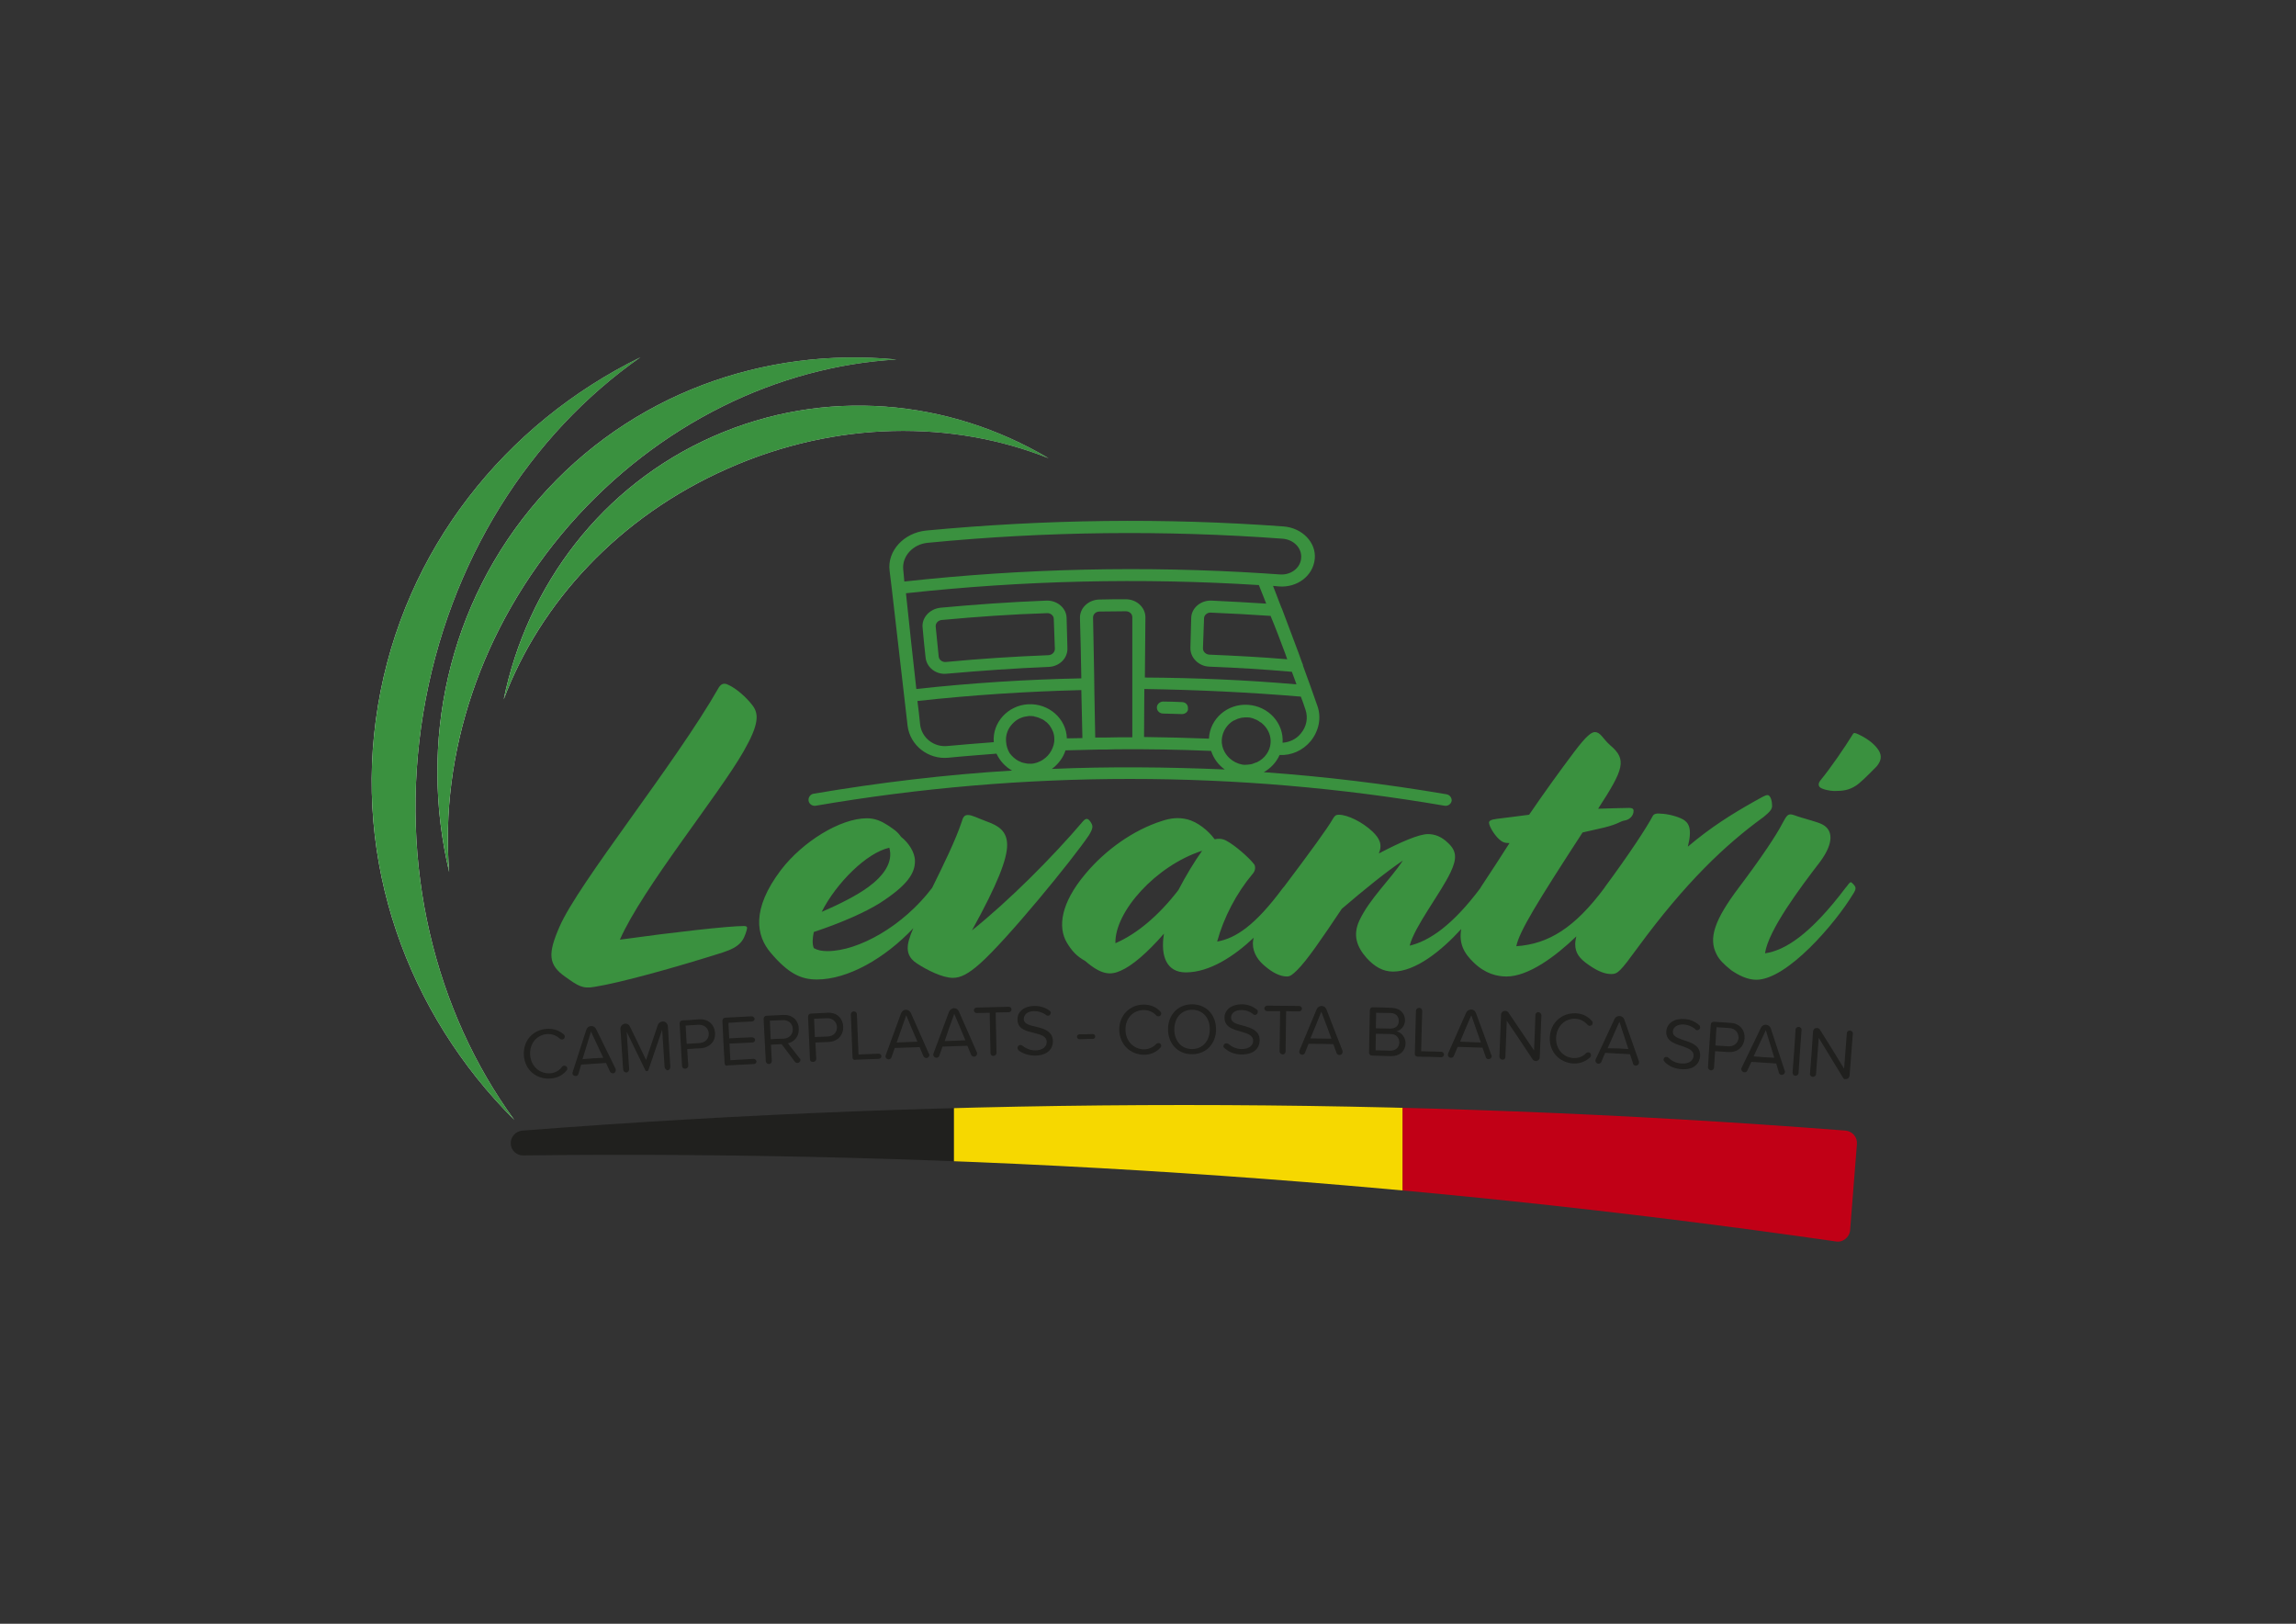 <?xml version="1.0" encoding="utf-8"?>
<!-- Generator: Adobe Illustrator 22.1.0, SVG Export Plug-In . SVG Version: 6.00 Build 0)  -->
<svg version="1.1" id="Laag_1" xmlns="http://www.w3.org/2000/svg" xmlns:xlink="http://www.w3.org/1999/xlink" x="0px" y="0px"
	 viewBox="0 0 841.9 595.3" style="enable-background:new 0 0 841.9 595.3;" xml:space="preserve">
<rect x="0" y="0" width="841.9" height="595.3" fill="#333333" stroke="none"/>
<style type="text/css">
	.st0{fill:#3A913F;}
	.st1{fill:url(#SVGID_1_);}
	.st2{fill:url(#SVGID_2_);}
	.st3{fill:url(#SVGID_3_);}
	.st4{clip-path:url(#SVGID_5_);}
	.st5{fill:#20201E;}
	.st6{fill:#F6D800;}
	.st7{fill:#C10016;}
</style>
<path class="st0" d="M433.4,261.8c-2.3-0.1-4.6-0.1-6.9-0.2c-1.3,0-2.3-1-2.3-2.2c0-1.2,1.1-2.2,2.3-2.2c2.3,0,4.6,0.1,6.9,0.2
	c1.3,0,2.3,1,2.2,2.3C435.8,260.8,434.7,261.8,433.4,261.8z"/>
<g>
	<path class="st0" d="M384.6,244.5c-12.5,0.5-25,1.4-37.5,2.5c-3.9,0.4-7.3-2.3-7.7-5.9c-0.4-3.7-0.8-7.3-1.1-11
		c-0.4-3.6,2.6-6.9,6.6-7.3c12.9-1.2,25.8-2.1,38.7-2.6c4-0.2,7.4,2.7,7.5,6.3c0.1,3.7,0.2,7.3,0.3,11
		C391.6,241.3,388.5,244.3,384.6,244.5z M345.3,227.3c-1.3,0.1-2.3,1.2-2.2,2.4c0.4,3.7,0.7,7.3,1.1,11c0.1,1.2,1.3,2.1,2.6,2
		c12.5-1.2,25.1-2,37.7-2.5c1.3-0.1,2.3-1.1,2.3-2.3c-0.1-3.7-0.3-7.3-0.4-11c0-1.2-1.2-2.2-2.5-2.1
		C371,225.2,358.2,226.1,345.3,227.3z"/>
</g>
<g>
	<path class="st0" d="M276,258.7c-2.4-3.2-6.2-6.4-8.9-7.6c-1.7-0.9-2.7-0.3-3.5,0.9c-16,28.1-51.6,71.8-58.5,87.9
		c-4.2,9.7-4.2,13.8,2.3,18.3c4.5,3.2,6.2,4.4,10.6,3.6c9.5-1.5,29.3-7,47-12.6c6.5-2.1,7.7-4.4,8.8-8.2c0.3-1.1,0.2-1.5-1.1-1.5
		c-5.6,0-26,2.3-45.4,5c8.3-18.9,36.3-53.1,45.4-69.1C278.3,265.6,278.3,261.8,276,258.7z"/>
	<path class="st0" d="M399.8,301.2c-0.8-1.1-1.5-1.4-2.6-0.2c-11.3,13.3-27.2,29.2-40.8,40.1c9.5-17.2,12.9-26.2,12.9-31.3
		c0-5.1-3.2-7.1-7.4-8.6c-3.8-1.4-5.4-2.4-7-2.4c-1.4,0-1.8,0.9-2.3,2.6c-2.2,6.6-6.6,15.6-10.8,24.1c-10.6,14-27,23.2-38.4,23.2
		c-2,0-3.6-0.3-5-1.1c-0.6-1.5-0.5-3.5,0-5.9c10.7-3.6,18.9-7.3,24.2-10.6c10.1-6.5,12.9-10.9,12.9-15.4c0-3.2-2.3-6.7-5.1-8.9
		c-1.4-2-2.6-2.7-4.8-4.2c-2.3-1.5-4.7-2.6-7.7-2.6c-9.8,0-23.6,8.6-31.5,18.9c-11,14.5-9.1,24.2-3.8,30.4
		c6.5,7.7,11.2,9.8,16.9,9.8c11.4,0,24.9-7.7,35.4-18.8c-0.5,1.2-1,2.3-1.3,3.4c-1.8,5-0.2,7.7,2.6,9.5c3.6,2.4,9.4,5.3,13.2,5.3
		c2.9,0,5.7-1.5,9.8-5.1c9.8-8.6,34.2-38.4,40.1-47.2C401,303.4,400.8,302.7,399.8,301.2z M326.1,310.8c1.5,5.3-2.1,10.3-7.7,14.4
		c-4.1,3-10.3,6.2-17.1,9.1C306.6,323.8,317.8,312.6,326.1,310.8z"/>
	<path class="st0" d="M649.8,295.4c0-1.5-0.5-3.9-1.7-3.9c-0.8,0-2.1,0.8-4.8,2.3c-8.5,4.8-16,9.5-24.4,16.6c1.7-6.7,0.3-8.8-1.8-10
		c-2-1.1-5.4-2-8.2-2.1c-1.8-0.2-2.6,0.2-3,1.1c-2,3.8-8.3,13.5-17.4,25.8l-0.1,0.2c-11,14.8-20.6,20.7-32.4,21.5
		c1.1-5.4,7.6-16,24.3-41.7l7.9-1.8c5.6-1.4,5.7-2.3,7.6-2.6c1.8-0.3,3.2-1.8,3.2-3.5c0-0.6-0.2-1.1-1.7-1.1c-3,0-7,0.2-11.3,0.3
		c9.4-14.5,10.7-18,4.4-23.3c-2.7-2.4-3.5-4.8-5.6-4.8c-1.2,0-3,1.2-7.6,7.3c-5.7,7.6-10.9,14.8-16.5,23c-4.1,0.5-8.2,1.1-11.8,1.5
		c-2.4,0.3-2.9,0.8-2.9,1.4c0,1.2,1.7,4.2,3.6,6c1.2,1.1,2,1.5,3.9,1.5c-3.2,5-6.6,10.3-10.6,16.3l0,0.1
		c-10.4,13.9-18.9,19.5-26,21.2c1.8-7.1,11.3-19.1,15-26.9c2.4-5.1,2.3-7.9-1.2-11c-2.1-2-4.5-3-7.1-3c-3.3,0-10,2.9-18,7.1
		c1.4-3.3,0.2-5.6-2.3-8c-3.8-3.6-9.2-6.2-12.4-6.2c-0.9,0-1.5,0.3-2.1,1.4c-1.9,3.4-8.7,12.7-17.9,24.9c0,0,0,0.1-0.1,0.1l-0.5,0.6
		c-10.1,13.6-17.2,18.3-24,19.5c2.4-8.8,7.1-17.8,13-24.8c1.1-1.2,1.1-2.7,0.6-3.5c-2-2.6-7.1-7-10.1-8.6c-1.5-0.9-3.2-0.9-4.4-0.6
		c-2.4-3.3-6.4-6.4-10-7.3c-3.3-0.8-6.1-0.5-9.4,0.6c-10.4,3.3-20.7,10.6-28.1,19.5c-8.9,10.6-10.1,19.4-6.7,25.1
		c1.8,3,3.6,5,6.7,6.7c5.9,5.1,9.2,5.3,13,3.6c4.2-1.8,9.7-6.5,15.9-13.6c-1.4,8.6,1.2,14.2,8,14.2c8.7,0,17.7-5.9,24.9-12.7
		c-0.2,0.7-0.3,1.5-0.3,2.1c0,3.6,2.1,6.5,4.8,8.6c2.4,2,5.1,3.5,7.7,3.5c1.1,0,2-0.6,3.8-2.4c3.6-3.6,8.6-10.9,16.3-22.4
		c7.9-6.8,16.2-13.5,22.4-17.7c-4.7,7.1-12.3,14.1-16,22.1c-2.4,5.3-0.9,9.5,2.7,13.6c2.9,3.2,6,5,9.7,5c8.3,0,17.8-7.7,25-15.6
		c-0.9,5.2,0.9,8.8,4.6,12.3c4.2,4.1,8.6,5.1,12,5.1c7.9,0,17.7-7.1,25.6-14.7c-0.2,1-0.4,1.9-0.4,2.8c0,3.3,1.5,5.3,5,7.7
		c3.3,2.3,5.9,3.3,8.2,3.3c2.4,0,3.3-0.9,9.8-9.8c17.4-23.7,31.9-37.5,46.1-47.8C648.7,297.8,649.8,296.9,649.8,295.4z M432.1,326.3
		c-7.3,9.5-15.4,16.2-23.1,19.5c-0.3-11.5,14.8-28.4,31.8-33.9C438,315.8,434.8,321.1,432.1,326.3z"/>
	<path class="st0" d="M679.1,323.7c-0.5-0.5-0.8-0.3-1.8,1.1l-0.5,0.6c-13.2,17.5-22.5,23.1-29.6,24.1c1.2-8.5,13-24.2,20.3-33.7
		c5.1-7,4.5-11.5,0.8-13.5c-2-1.1-6.5-2-10.6-3.5c-2-0.6-2.4-0.2-4.2,3.2c-2.1,4.1-7.6,12.4-15.9,23.4c-8.9,11.8-11.2,18.6-8.2,24.4
		c0.9,2,2.9,3.9,5.4,5.9c2.6,1.8,5.9,3.5,9.2,3.5c11.3,0,29-20.7,35.4-31.3l0.5-0.8c0.6-1.1,0.8-1.8-0.3-2.9L679.1,323.7z"/>
	<path class="st0" d="M689,275.3c-1.4-2.4-4.5-4.8-8.3-6.4c-0.8-0.3-1.1-0.2-1.5,0.6c-2.7,4.4-7.9,12-11.6,16.5
		c-0.9,1.1-0.9,2-0.3,2.6c0.8,0.8,3.8,1.4,5.3,1.4c3.2,0,5.4-0.3,8-2c1.4-0.9,4.1-3.5,7.6-7.1C689.9,278.8,690,277.1,689,275.3z"/>
</g>
<linearGradient id="SVGID_1_" gradientUnits="userSpaceOnUse" x1="184.806" y1="202.462" x2="384.573" y2="202.462">
	<stop  offset="0" style="stop-color:#F6F6F6"/>
	<stop  offset="0.491" style="stop-color:#D2D2D3"/>
	<stop  offset="1" style="stop-color:#ADAEAE"/>
</linearGradient>
<path class="st1" d="M266.8,171.8c39.9-17.7,82.6-17.8,117.7-3.8c-36.6-21.7-82-26.1-123-8c-41,18.1-68.2,54.7-76.8,96.4
	C198.1,220.9,226.9,189.4,266.8,171.8z"/>
<linearGradient id="SVGID_2_" gradientUnits="userSpaceOnUse" x1="160.35" y1="225.375" x2="328.703" y2="225.375">
	<stop  offset="0" style="stop-color:#F6F6F6"/>
	<stop  offset="0.491" style="stop-color:#D2D2D3"/>
	<stop  offset="1" style="stop-color:#ADAEAE"/>
</linearGradient>
<path class="st2" d="M208.7,192.6c32.8-37.5,76.8-58.3,120-60.8c-48.4-4.7-97.5,12.6-131.1,51.1c-33.6,38.5-44.1,89.6-32.9,136.8
	C161.3,276.6,176,230.2,208.7,192.6z"/>
<linearGradient id="SVGID_3_" gradientUnits="userSpaceOnUse" x1="136.333" y1="270.737" x2="234.803" y2="270.737">
	<stop  offset="0" style="stop-color:#F6F6F6"/>
	<stop  offset="0.491" style="stop-color:#D2D2D3"/>
	<stop  offset="1" style="stop-color:#ADAEAE"/>
</linearGradient>
<path class="st3" d="M155.2,261.4c9.2-55.8,39.4-102.3,79.6-130.4c-49.5,24.3-86.7,70.4-96.2,127.7c-9.5,57.3,10.9,112.9,50,151.9
	C159.6,370.9,146,317.2,155.2,261.4z"/>
<path class="st0" d="M266.8,171.8c39.9-17.7,82.6-17.8,117.7-3.8c-36.6-21.7-82-26.1-123-8c-41,18.1-68.2,54.7-76.8,96.4
	C198.1,220.9,226.9,189.4,266.8,171.8z"/>
<path class="st0" d="M208.7,192.6c32.8-37.5,76.8-58.3,120-60.8c-48.4-4.7-97.5,12.6-131.1,51.1c-33.6,38.5-44.1,89.6-32.9,136.8
	C161.3,276.6,176,230.2,208.7,192.6z"/>
<path class="st0" d="M155.2,261.4c9.2-55.8,39.4-102.3,79.6-130.4c-49.5,24.3-86.7,70.4-96.2,127.7c-9.5,57.3,10.9,112.9,50,151.9
	C159.6,370.9,146,317.2,155.2,261.4z"/>
<path class="st0" d="M530.4,291.2c-22.2-3.8-44.6-6.5-67-8.1c2.5-1.4,4.6-3.6,5.8-6.3c4.3,0.2,8.5-1.6,11.4-5.1
	c3-3.7,4-8.5,2.5-12.8c-1.7-4.9-3.5-9.9-5.3-14.8c0-0.3-0.1-0.7-0.3-1c-0.4-1.2-0.9-2.4-1.3-3.6c-1-2.7-2-5.4-3-8
	c-1.1-2.8-2.1-5.7-3.2-8.5c-0.1-0.2-0.2-0.3-0.2-0.4c-1-2.6-2-5.2-3-7.8c0.7,0.1,1.5,0.1,2.2,0.2c6.7,0.5,12.5-3.9,13.1-10.1
	c0.6-6-4.6-11.4-11.5-11.9c-43.6-3.2-87.4-2.6-130.9,1.5c-8.3,0.8-14.4,7.5-13.5,14.7c0.3,2.2,0.5,4.4,0.8,6.6c0,0,0,0,0,0
	c1.9,16.8,3.9,33.5,5.8,50.3c0.9,7.2,7.6,12.4,14.9,11.7c5.9-0.6,11.8-1,17.7-1.5c1.2,2.6,3.2,4.8,5.7,6.2
	c-24.4,1.5-48.7,4.4-72.8,8.5c-1.2,0.2-2,1.4-1.8,2.6c0.2,1.2,1.4,2,2.6,1.8c76.3-13.1,154.3-13.1,230.6,0c1.2,0.2,2.4-0.6,2.6-1.8
	C532.4,292.5,531.6,291.4,530.4,291.2z M461,279.4c-0.1,0.1-0.2,0.1-0.3,0.1c-0.5,0.2-1.1,0.4-1.6,0.6c-0.2,0-0.3,0.1-0.5,0.1
	c-0.7,0.1-1.4,0.2-2.2,0.2c-0.7,0-1.4-0.2-2.1-0.4c-0.2-0.1-0.3-0.1-0.5-0.2c-0.6-0.2-1.1-0.5-1.6-0.8c-0.1-0.1-0.2-0.1-0.3-0.2
	c-1.2-0.8-2.2-1.9-2.9-3.2c0,0,0,0,0,0c0,0,0,0,0,0c-0.7-1.3-1.1-2.8-1-4.4c0,0,0,0,0,0c0,0,0,0,0,0c0.2-3,1.9-5.6,4.3-7
	c0.1,0,0.2-0.1,0.3-0.1c0.4-0.2,0.9-0.4,1.3-0.6c0.1,0,0.3-0.1,0.4-0.1c0.4-0.1,0.9-0.3,1.3-0.3c0.6-0.1,1.2-0.1,1.8-0.1
	c0.6,0,1.2,0.1,1.8,0.3c0.3,0.1,0.7,0.2,1,0.4c0.2,0.1,0.5,0.1,0.7,0.3c0.4,0.2,0.8,0.4,1.1,0.7c0.1,0.1,0.3,0.1,0.4,0.2
	c0.4,0.3,0.8,0.7,1.2,1.1c0,0,0.1,0,0.1,0.1c1.5,1.7,2.4,3.9,2.2,6.3c0,0,0,0,0,0c0,0,0,0,0,0C465.7,275.4,463.7,278.1,461,279.4z
	 M477,255.4c0.6,1.6,1.2,3.2,1.7,4.8c1,3,0.4,6.2-1.7,8.7c-1.7,2.1-4.1,3.2-6.7,3.4c0.5-7.1-5.1-13.4-12.7-13.9
	c-7.6-0.5-14,5.2-14.3,12.4c-7.9-0.3-15.9-0.5-23.8-0.6c0-5.9,0.1-11.7,0.1-17.6C438.9,252.9,458,253.8,477,255.4z M468.5,232.3
	c0.9,2.5,1.9,4.9,2.8,7.4c0.2,0.7,0.5,1.3,0.7,2c-9.5-0.8-19.1-1.3-28.6-1.7c-1.3-0.1-2.3-1.1-2.3-2.3c0.1-3.7,0.3-7.3,0.4-11
	c0-1.2,1.2-2.2,2.5-2.1c7.3,0.3,14.6,0.7,21.9,1.2C466.8,228,467.7,230.2,468.5,232.3z M331.2,208.8c-0.5-4.8,3.5-9.3,9-9.8
	c43.3-4.2,86.8-4.7,130.1-1.5c4.1,0.3,7.2,3.5,6.8,7.2c-0.3,3.6-3.8,6.2-7.8,5.9c-2-0.1-4-0.3-5.9-0.4c-43.9-2.8-88-1.8-131.8,3
	C331.5,211.7,331.3,210.2,331.2,208.8z M336,252.6c-1.3-11.7-2.6-23.4-3.8-35.1c43-4.7,86.3-5.7,129.4-3c0.9,2.3,1.8,4.5,2.7,6.8
	c-6.6-0.4-13.3-0.8-20-1.1c-4-0.2-7.4,2.7-7.5,6.3c-0.1,3.7-0.2,7.3-0.3,11c-0.1,3.6,3,6.7,6.8,6.9c10.2,0.4,20.3,1,30.4,1.9
	c0.6,1.5,1.1,3,1.7,4.6c-18.5-1.6-37-2.4-55.6-2.5c0.1-7.4,0.1-14.7,0.2-22.1c0-3.6-3.2-6.6-7.2-6.6c-3.2,0-6.5,0-9.7,0.1
	c-4,0.1-7.2,3.1-7.1,6.8c0.2,7.4,0.4,14.7,0.5,22.1C376.3,249.1,356.1,250.4,336,252.6z M415.2,226.3c0,7.4,0,14.7,0,22.1
	c0,0,0,0,0,0v6.1h0c0,5.3,0,10.5,0,15.8c-3.4,0-6.8,0-10.2,0.1c-0.2,0-0.5,0-0.7,0c-0.9,0-1.8,0-2.7,0c-0.1-5.3-0.2-10.5-0.3-15.8
	l0,0l-0.1-7.6c-0.1-6.9-0.3-13.8-0.4-20.6c0-1.2,1-2.2,2.4-2.2c3.2,0,6.4-0.1,9.6-0.1C414.1,224.1,415.2,225,415.2,226.3z
	 M364.4,272.1c-5.7,0.4-11.3,0.9-17,1.4c-5,0.5-9.4-3-10-7.8c-0.3-2.9-0.6-5.8-1-8.7c20-2.2,40.1-3.5,60.1-4
	c0.1,5.9,0.3,11.7,0.4,17.6c-1.9,0-3.8,0.1-5.7,0.1c-0.2-7.2-6.6-12.9-14.2-12.5C369.6,258.6,363.8,264.9,364.4,272.1z M368.9,271.8
	C368.9,271.8,368.9,271.8,368.9,271.8C368.9,271.8,368.9,271.8,368.9,271.8c-0.2-2.4,0.7-4.7,2.3-6.4c0,0,0,0,0,0
	c0.4-0.4,0.8-0.8,1.2-1.1c0,0,0,0,0,0c0.9-0.7,2-1.2,3.1-1.5c0.6-0.1,1.2-0.2,1.8-0.3c0.6,0,1.2,0,1.8,0.1c0.1,0,0.2,0,0.2,0.1
	c0.5,0.1,1,0.2,1.5,0.4c0.2,0.1,0.4,0.2,0.7,0.3c0.3,0.1,0.6,0.3,0.9,0.4c0.4,0.2,0.7,0.5,1.1,0.8c0.1,0.1,0.2,0.1,0.3,0.2
	c0.4,0.4,0.8,0.8,1.1,1.2c0,0,0,0,0,0c1,1.4,1.7,3,1.7,4.8c0.1,1.6-0.4,3.1-1.1,4.4c0,0,0,0,0,0c0,0,0,0,0,0
	c-0.7,1.3-1.7,2.4-2.9,3.2c-0.1,0.1-0.2,0.1-0.3,0.2c-0.5,0.3-1,0.6-1.6,0.8c-0.2,0.1-0.3,0.1-0.5,0.2c-0.7,0.2-1.4,0.4-2.1,0.4
	c-0.7,0-1.5,0-2.2-0.2c-0.2,0-0.3-0.1-0.5-0.1c-0.6-0.1-1.1-0.3-1.6-0.6c-0.1,0-0.2-0.1-0.3-0.1c-1.3-0.7-2.4-1.7-3.3-2.9v0
	C369.5,274.9,369,273.5,368.9,271.8z M385.7,281.9c2.3-1.7,4.1-4,5-6.8c4-0.1,8.1-0.2,12.1-0.3c2.1,0,4.3,0,6.4-0.1
	c11.6-0.1,23.2,0.1,34.9,0.6c0.9,2.8,2.7,5.2,5,6.8C427.9,281.2,406.8,281,385.7,281.9z"/>
<g>
	<defs>
		<path id="SVGID_4_" d="M191.6,414.5c161.5-12.5,323.7-12.5,485.1,0c2.5,0.2,4.4,2.4,4.2,4.9c-0.8,10.5-1.7,21.1-2.5,31.6
			c-0.2,2.7-2.8,4.7-5.5,4.1c-158.6-22.8-319.5-33.4-481.3-31.5c-2.3-0.1-4.2-1.9-4.3-4.2l0,0C187.1,416.9,189,414.7,191.6,414.5z"
			/>
	</defs>
	<clipPath id="SVGID_5_">
		<use xlink:href="#SVGID_4_"  style="overflow:visible;"/>
	</clipPath>
	<g class="st4">
		<rect x="146.7" y="370.7" class="st5" width="203.1" height="100.7"/>
		<rect x="349.8" y="370.7" class="st6" width="164.6" height="100.7"/>
		<rect x="514.3" y="370.7" class="st7" width="207.2" height="100.7"/>
	</g>
</g>
<g>
	<path class="st5" d="M192.1,387c-0.4-5.4,3.3-9.5,8.4-9.8c2.6-0.2,4.7,0.7,6.3,2.1c0.2,0.2,0.3,0.4,0.3,0.7c0,0.6-0.4,1.1-1,1.1
		c-0.3,0-0.6-0.1-0.8-0.3c-1.2-1.1-2.9-1.8-4.7-1.7c-3.8,0.3-6.5,3.5-6.2,7.7c0.3,4.2,3.5,6.9,7.3,6.7c1.8-0.1,3.4-1,4.4-2.4
		c0.2-0.2,0.4-0.4,0.8-0.4c0.6,0,1.1,0.4,1.1,1c0,0.3,0,0.5-0.2,0.7c-1.4,1.7-3.2,2.8-5.9,3C196.8,395.8,192.5,392.4,192.1,387z"/>
	<path class="st5" d="M225.8,392.3c0,0.6-0.4,1.2-1,1.2c-0.5,0-0.9-0.2-1.1-0.6c-0.5-1.1-1-2.1-1.5-3.2c-3,0.2-6.1,0.4-9.1,0.6
		c-0.3,1.1-0.7,2.3-1,3.4c-0.1,0.4-0.5,0.8-1,0.8c-0.6,0-1.2-0.4-1.2-1c0-0.1,0-0.3,0.1-0.5c1.7-5.2,3.3-10.4,5-15.5
		c0.2-0.7,0.9-1.3,1.7-1.3c0.8-0.1,1.6,0.4,1.9,1.1c2.4,4.9,4.8,9.8,7.2,14.7C225.7,392,225.8,392.2,225.8,392.3z M221.2,387.8
		c-1.5-3.2-3-6.4-4.5-9.6c-1,3.4-2.1,6.7-3.1,10.1C216.2,388.1,218.7,387.9,221.2,387.8z"/>
	<path class="st5" d="M243.7,391.2c-0.3-4.6-0.6-9.2-0.9-13.7c-1.7,4.9-3.3,9.8-5,14.7c-0.1,0.3-0.3,0.5-0.6,0.5
		c-0.3,0-0.5-0.1-0.6-0.4c-2.3-4.7-4.5-9.3-6.8-14c0.3,4.6,0.6,9.2,0.9,13.7c0,0.6-0.4,1.1-1,1.2c-0.6,0-1.1-0.4-1.2-1
		c-0.3-5-0.7-10-1-14.9c-0.1-1,0.7-1.9,1.7-2c0.8-0.1,1.5,0.4,1.8,1.1c2,4,3.9,8.1,5.9,12.2c1.4-4.3,2.9-8.5,4.3-12.8
		c0.2-0.7,0.9-1.2,1.7-1.3c1-0.1,1.9,0.7,2,1.7c0.3,5,0.6,10,0.9,15c0,0.6-0.4,1.1-1,1.2C244.3,392.3,243.8,391.8,243.7,391.2z"/>
	<path class="st5" d="M250.1,390.8c-0.3-5.2-0.6-10.4-0.9-15.5c0-0.7,0.4-1.2,1.1-1.2c2-0.1,4-0.2,6-0.4c3.6-0.2,5.7,2.1,5.9,5
		c0.2,2.9-1.8,5.4-5.3,5.6c-1.6,0.1-3.3,0.2-4.9,0.3c0.1,2,0.2,4,0.4,6c0,0.6-0.4,1.1-1,1.2C250.6,391.9,250.1,391.4,250.1,390.8z
		 M256.1,375.7c-1.6,0.1-3.1,0.2-4.7,0.3c0.1,2.2,0.3,4.5,0.4,6.7c1.6-0.1,3.1-0.2,4.7-0.3c2.1-0.1,3.5-1.6,3.4-3.6
		C259.7,376.9,258.2,375.6,256.1,375.7z"/>
	<path class="st5" d="M265.7,389.7c-0.3-5.1-0.6-10.2-0.8-15.4c0-0.7,0.4-1.2,1.1-1.2c3.2-0.2,6.4-0.3,9.6-0.5c0.5,0,1,0.4,1.1,0.9
		c0,0.5-0.4,1-1,1c-2.9,0.1-5.7,0.3-8.6,0.5c0.1,1.9,0.2,3.8,0.3,5.7c2.8-0.2,5.6-0.3,8.4-0.4c0.5,0,1,0.4,1.1,0.9c0,0.5-0.4,1-1,1
		c-2.8,0.1-5.6,0.3-8.4,0.4c0.1,2,0.2,4.1,0.3,6.1c2.8-0.2,5.7-0.3,8.5-0.5c0.5,0,1,0.4,1.1,0.9c0,0.5-0.4,1-1,1
		c-3.2,0.2-6.4,0.3-9.6,0.5C266.2,390.9,265.7,390.5,265.7,389.7z"/>
	<path class="st5" d="M293.5,388.6c0,0.5-0.4,1-1,1.1c-0.4,0-0.7-0.1-1-0.4c-1.6-2.2-3.3-4.3-4.9-6.5c-1.3,0.1-2.6,0.1-3.9,0.2
		c0.1,2,0.2,4,0.3,6c0,0.6-0.5,1.1-1,1.1c-0.6,0-1.1-0.4-1.2-1c-0.3-5.2-0.5-10.4-0.8-15.5c0-0.7,0.4-1.2,1.1-1.2c2-0.1,4-0.2,6-0.3
		c3.3-0.2,5.7,1.8,5.8,5.1c0.1,3-1.8,4.8-4,5.3c1.4,1.8,2.9,3.7,4.3,5.5C293.4,388.1,293.5,388.3,293.5,388.6z M282.6,381
		c1.6-0.1,3.1-0.2,4.7-0.2c2.1-0.1,3.5-1.6,3.4-3.6c-0.1-2-1.6-3.3-3.7-3.2c-1.6,0.1-3.1,0.1-4.7,0.2
		C282.4,376.5,282.5,378.8,282.6,381z"/>
	<path class="st5" d="M297,388.4c-0.2-5.2-0.5-10.4-0.7-15.6c0-0.7,0.4-1.2,1.1-1.2c2-0.1,4-0.2,6-0.3c3.6-0.2,5.7,2.2,5.8,5.1
		c0.1,2.9-1.8,5.4-5.3,5.6c-1.6,0.1-3.3,0.1-4.9,0.2c0.1,2,0.2,4,0.3,6c0,0.6-0.5,1.1-1,1.1C297.5,389.4,297,389,297,388.4z
		 M303.2,373.3c-1.6,0.1-3.1,0.1-4.7,0.2c0.1,2.2,0.2,4.5,0.3,6.7c1.6-0.1,3.1-0.1,4.7-0.2c2.1-0.1,3.5-1.5,3.4-3.5
		C306.8,374.6,305.3,373.2,303.2,373.3z"/>
	<path class="st5" d="M312.6,387.5c-0.2-5.2-0.4-10.4-0.6-15.6c0-0.6,0.4-1.1,1.1-1.1c0.6,0,1.1,0.5,1.1,1c0.2,4.9,0.4,9.8,0.6,14.8
		c2.5-0.1,4.9-0.2,7.4-0.3c0.5,0,1,0.4,1,0.9c0,0.5-0.4,1-1,1c-2.8,0.1-5.6,0.2-8.4,0.3C313,388.7,312.6,388.3,312.6,387.5z"/>
	<path class="st5" d="M340.8,386.7c0,0.6-0.5,1.2-1.1,1.2c-0.5,0-0.9-0.3-1.1-0.7c-0.5-1.1-0.9-2.2-1.4-3.3c-3,0.1-6.1,0.2-9.1,0.3
		c-0.4,1.1-0.8,2.2-1.2,3.4c-0.1,0.4-0.5,0.7-1,0.8c-0.6,0-1.2-0.5-1.2-1.1c0-0.1,0-0.3,0.1-0.5c1.9-5.1,3.7-10.2,5.6-15.3
		c0.3-0.7,0.9-1.3,1.8-1.3c0.8,0,1.5,0.5,1.8,1.2c2.2,5,4.4,10,6.6,14.9C340.7,386.4,340.8,386.5,340.8,386.7z M336.4,381.9
		c-1.4-3.2-2.8-6.5-4.1-9.7c-1.2,3.3-2.3,6.7-3.5,10C331.4,382.1,333.9,382,336.4,381.9z"/>
	<path class="st5" d="M358.3,386.2c0,0.6-0.5,1.2-1.1,1.2c-0.5,0-0.9-0.3-1.1-0.7c-0.5-1.1-0.9-2.2-1.4-3.3c-3,0.1-6.1,0.2-9.1,0.3
		c-0.4,1.1-0.8,2.2-1.2,3.4c-0.1,0.4-0.5,0.7-1,0.7c-0.6,0-1.2-0.5-1.2-1.1c0-0.1,0-0.3,0.1-0.5c1.9-5.1,3.8-10.2,5.7-15.3
		c0.3-0.7,1-1.2,1.8-1.3c0.8,0,1.5,0.5,1.8,1.2c2.2,5,4.4,10,6.6,15C358.2,385.9,358.3,386,358.3,386.2z M354,381.4
		c-1.4-3.3-2.7-6.5-4.1-9.7c-1.2,3.3-2.4,6.6-3.5,10C348.9,381.6,351.4,381.5,354,381.4z"/>
	<path class="st5" d="M363.2,386.1c-0.1-4.9-0.2-9.8-0.3-14.8c-1.6,0-3.2,0.1-4.8,0.1c-0.5,0-1-0.4-1-1c0-0.5,0.4-1,1-1
		c3.9-0.1,7.8-0.2,11.8-0.3c0.5,0,1,0.4,1,1c0,0.5-0.4,1-1,1c-1.6,0-3.2,0.1-4.8,0.1c0.1,4.9,0.2,9.8,0.3,14.8
		c0,0.6-0.5,1.1-1.1,1.1C363.7,387.2,363.2,386.7,363.2,386.1z"/>
	<path class="st5" d="M373.1,384.2c0-0.6,0.5-1.1,1-1.1c0.2,0,0.5,0.1,0.7,0.2c1.2,1,2.9,1.8,4.9,1.8c3.2-0.1,4.1-1.8,4.1-3.1
		c0-2.1-2.2-2.7-4.6-3.3c-2.9-0.7-6.1-1.4-6.1-4.9c-0.1-2.9,2.5-5,6.2-5c2.2,0,4,0.6,5.5,1.7c0.3,0.2,0.5,0.5,0.5,0.8
		c0,0.6-0.5,1.1-1,1.1c-0.3,0-0.5-0.1-0.6-0.2c-1.3-1-2.9-1.5-4.5-1.5c-2.3,0-3.8,1.2-3.8,2.9c0,1.8,2.1,2.3,4.4,2.8
		c2.9,0.7,6.2,1.6,6.3,5.3c0,2.6-1.7,5.2-6.5,5.3c-2.6,0-4.7-0.8-6.2-2C373.3,384.8,373.1,384.5,373.1,384.2z"/>
	<path class="st5" d="M394.9,380.1c0-0.5,0.4-0.9,0.9-0.9c1.6,0,3.2,0,4.9-0.1c0.5,0,0.9,0.4,0.9,0.9c0,0.5-0.4,0.9-0.9,0.9
		c-1.6,0-3.2,0-4.8,0.1C395.3,381,394.9,380.6,394.9,380.1z"/>
	<path class="st5" d="M410.4,377.5c0-5.4,4-9.2,9-9.2c2.6,0,4.7,1,6.1,2.6c0.2,0.2,0.3,0.5,0.3,0.7c0,0.6-0.5,1-1,1
		c-0.3,0-0.6-0.1-0.8-0.3c-1.1-1.2-2.7-2-4.6-2c-3.8,0-6.8,3-6.7,7.2c0,4.2,3,7.2,6.8,7.2c1.8,0,3.4-0.8,4.5-2
		c0.2-0.2,0.5-0.3,0.8-0.3c0.6,0,1,0.4,1,1c0,0.3-0.1,0.5-0.3,0.7c-1.5,1.6-3.4,2.6-6.1,2.6C414.5,386.6,410.5,383,410.4,377.5z"/>
	<path class="st5" d="M437.1,368.2c5.3,0,8.8,3.9,8.8,9.2c0,5.2-3.6,9.1-8.8,9.1c-5.3,0-8.8-3.9-8.8-9.2
		C428.3,372.2,431.8,368.2,437.1,368.2z M437.1,370.2c-4,0-6.5,3.1-6.5,7.2c0,4.1,2.5,7.2,6.5,7.2c4,0,6.5-3.1,6.5-7.2
		C443.7,373.3,441.1,370.2,437.1,370.2z"/>
	<path class="st5" d="M448.6,383.6c0-0.6,0.5-1.1,1.1-1.1c0.2,0,0.5,0.1,0.7,0.2c1.2,1,2.8,1.9,4.9,1.9c3.2,0,4.2-1.7,4.2-3
		c0-2.1-2.1-2.7-4.5-3.4c-2.8-0.8-6-1.6-6-5.1c0-2.9,2.6-4.9,6.3-4.9c2.2,0,4,0.7,5.5,1.9c0.3,0.2,0.5,0.5,0.4,0.9
		c0,0.6-0.5,1.1-1,1.1c-0.3,0-0.5-0.1-0.6-0.2c-1.3-1.1-2.8-1.6-4.4-1.6c-2.3,0-3.8,1.1-3.8,2.8c0,1.8,2,2.3,4.3,2.9
		c2.9,0.8,6.2,1.7,6.2,5.4c0,2.6-1.8,5.2-6.6,5.2c-2.6,0-4.6-0.9-6.1-2.2C448.8,384.2,448.6,383.9,448.6,383.6z"/>
	<path class="st5" d="M469.2,385.5c0.1-4.9,0.1-9.8,0.2-14.8c-1.6,0-3.2,0-4.8,0c-0.5,0-1-0.5-1-1c0-0.5,0.5-1,1-1
		c3.9,0,7.8,0.1,11.8,0.1c0.5,0,1,0.5,1,1c0,0.5-0.5,1-1,1c-1.6,0-3.2,0-4.8-0.1c-0.1,4.9-0.1,9.8-0.2,14.8c0,0.6-0.5,1.1-1.1,1.1
		C469.7,386.5,469.2,386,469.2,385.5z"/>
	<path class="st5" d="M492.3,385.7c0,0.6-0.5,1.1-1.1,1.1c-0.5,0-0.9-0.3-1.1-0.7c-0.4-1.1-0.8-2.2-1.2-3.3c-3-0.1-6.1-0.1-9.1-0.1
		c-0.4,1.1-0.9,2.2-1.3,3.3c-0.1,0.4-0.6,0.7-1,0.7c-0.6,0-1.1-0.5-1.1-1.1c0-0.1,0.1-0.3,0.1-0.5c2.1-5,4.2-10,6.3-15.1
		c0.3-0.7,1-1.2,1.8-1.2c0.8,0,1.5,0.5,1.8,1.3c2,5.1,3.9,10.2,5.9,15.2C492.3,385.5,492.3,385.6,492.3,385.7z M488.2,380.8
		c-1.2-3.3-2.4-6.6-3.7-9.9c-1.3,3.3-2.6,6.5-4,9.8C483.1,380.7,485.7,380.8,488.2,380.8z"/>
	<path class="st5" d="M502,385.8c0.1-5.1,0.2-10.3,0.3-15.4c0-0.7,0.5-1.2,1.2-1.1c2.3,0,4.5,0.1,6.8,0.2c3.1,0.1,4.9,2,4.9,4.6
		c-0.1,2.2-1.6,3.7-3.2,4c1.9,0.3,3.4,2.3,3.4,4.4c-0.1,2.8-2,4.7-5.3,4.7c-2.3-0.1-4.6-0.1-6.9-0.2C502.4,387,502,386.5,502,385.8z
		 M509.8,377.1c2,0,3.1-1.1,3.1-2.8c0-1.6-1-2.9-3-2.9c-1.8,0-3.6-0.1-5.3-0.1c0,1.9-0.1,3.8-0.1,5.7
		C506.2,377,508,377.1,509.8,377.1z M509.7,385.2c2.1,0,3.3-1.1,3.4-3c0-1.6-1-3.1-3.2-3.1c-1.8,0-3.6-0.1-5.4-0.1
		c0,2-0.1,4.1-0.1,6.1C506.1,385.1,507.9,385.1,509.7,385.2z"/>
	<path class="st5" d="M518.8,386.2c0.1-5.2,0.3-10.4,0.4-15.6c0-0.6,0.5-1.1,1.2-1.1c0.6,0,1.1,0.5,1.1,1.1
		c-0.1,4.9-0.3,9.8-0.4,14.8c2.5,0.1,4.9,0.1,7.4,0.2c0.5,0,1,0.5,1,1c0,0.5-0.5,1-1,1c-2.8-0.1-5.6-0.2-8.4-0.2
		C519.1,387.4,518.7,386.9,518.8,386.2z"/>
	<path class="st5" d="M547,387.2c0,0.6-0.5,1.1-1.2,1.1c-0.5,0-0.9-0.3-1-0.8c-0.4-1.1-0.8-2.2-1.2-3.4c-3-0.1-6.1-0.2-9.1-0.3
		c-0.5,1.1-0.9,2.2-1.4,3.3c-0.1,0.4-0.6,0.7-1.1,0.7c-0.6,0-1.1-0.5-1.1-1.1c0-0.1,0.1-0.3,0.1-0.5c2.2-5,4.4-10,6.6-14.9
		c0.3-0.7,1-1.2,1.9-1.2c0.8,0,1.5,0.6,1.7,1.3c1.9,5.1,3.8,10.2,5.6,15.3C546.9,386.9,547,387.1,547,387.2z M543,382.2
		c-1.2-3.3-2.3-6.7-3.5-10c-1.4,3.2-2.8,6.5-4.1,9.7C537.9,382,540.4,382.1,543,382.2z"/>
	<path class="st5" d="M562,388.4c-3.1-4.7-6.3-9.5-9.5-14.2c-0.2,4.4-0.3,8.9-0.5,13.3c0,0.6-0.5,1.1-1.1,1c-0.6,0-1.1-0.5-1.1-1.1
		c0.2-5.1,0.4-10.3,0.6-15.4c0-0.8,0.7-1.4,1.5-1.4c0.5,0,0.9,0.2,1.2,0.6c3.1,4.6,6.3,9.3,9.4,13.9c0.2-4.3,0.4-8.7,0.5-13
		c0-0.6,0.6-1.1,1.1-1c0.6,0,1.1,0.6,1.1,1.1c-0.2,5.2-0.4,10.3-0.6,15.5c0,0.7-0.7,1.3-1.4,1.3C562.6,389,562.2,388.7,562,388.4z"
		/>
	<path class="st5" d="M568.3,380.3c0.2-5.4,4.4-9,9.5-8.8c2.6,0.1,4.6,1.2,6,2.9c0.2,0.2,0.2,0.5,0.2,0.7c0,0.6-0.5,1-1.1,1
		c-0.3,0-0.6-0.2-0.8-0.4c-1.1-1.3-2.6-2.1-4.4-2.2c-3.8-0.2-6.9,2.7-7.1,6.9c-0.2,4.2,2.6,7.3,6.4,7.5c1.8,0.1,3.5-0.6,4.6-1.8
		c0.2-0.2,0.5-0.3,0.8-0.3c0.6,0,1,0.5,1,1.1c0,0.3-0.1,0.5-0.3,0.7c-1.6,1.5-3.6,2.4-6.2,2.3C571.9,389.6,568,385.7,568.3,380.3z"
		/>
	<path class="st5" d="M601,389.6c0,0.6-0.6,1.1-1.2,1.1c-0.5,0-0.9-0.3-1-0.8c-0.4-1.1-0.7-2.3-1.1-3.4c-3-0.2-6.1-0.3-9.1-0.5
		c-0.5,1.1-1,2.2-1.4,3.3c-0.2,0.4-0.6,0.7-1.1,0.7c-0.6,0-1.1-0.6-1.1-1.2c0-0.1,0.1-0.3,0.1-0.4c2.3-4.9,4.6-9.9,6.9-14.8
		c0.3-0.7,1.1-1.2,1.9-1.1c0.8,0,1.5,0.6,1.7,1.3c1.8,5.1,3.6,10.3,5.4,15.4C601,389.4,601,389.5,601,389.6z M597.1,384.6
		c-1.1-3.3-2.2-6.7-3.3-10c-1.4,3.2-2.9,6.4-4.3,9.7C592,384.3,594.6,384.4,597.1,384.6z"/>
	<path class="st5" d="M610,388.5c0-0.6,0.5-1.1,1.1-1c0.2,0,0.5,0.1,0.7,0.3c1.1,1.1,2.7,2,4.8,2.1c3.2,0.2,4.3-1.4,4.4-2.8
		c0.1-2.1-2-2.8-4.3-3.6c-2.8-0.9-5.9-1.9-5.7-5.4c0.2-2.9,2.9-4.8,6.6-4.5c2.2,0.1,3.9,0.9,5.4,2.2c0.3,0.2,0.4,0.5,0.4,0.9
		c0,0.6-0.5,1-1.1,1c-0.3,0-0.5-0.1-0.6-0.3c-1.2-1.1-2.8-1.7-4.3-1.8c-2.3-0.1-3.9,0.9-4,2.6c-0.1,1.8,1.9,2.4,4.1,3.2
		c2.9,0.9,6.1,2,5.9,5.8c-0.2,2.6-2.1,5.1-6.8,4.8c-2.6-0.2-4.6-1.1-6-2.5C610.2,389.1,610,388.8,610,388.5z"/>
	<path class="st5" d="M626.3,391.2c0.3-5.2,0.6-10.4,1-15.5c0-0.7,0.5-1.1,1.2-1.1c2,0.1,4,0.3,6,0.4c3.6,0.2,5.4,2.8,5.2,5.7
		c-0.2,2.9-2.4,5.2-5.9,5c-1.6-0.1-3.3-0.2-4.9-0.3c-0.1,2-0.3,4-0.4,6c0,0.6-0.6,1.1-1.2,1C626.7,392.3,626.2,391.7,626.3,391.2z
		 M634.1,376.9c-1.6-0.1-3.1-0.2-4.7-0.3c-0.1,2.2-0.3,4.5-0.4,6.7c1.6,0.1,3.1,0.2,4.7,0.3c2.1,0.1,3.6-1.1,3.8-3.1
		C637.5,378.5,636.2,377,634.1,376.9z"/>
	<path class="st5" d="M654.5,393c0,0.6-0.6,1.1-1.2,1.1c-0.5,0-0.9-0.4-1-0.8c-0.3-1.1-0.7-2.3-1-3.4c-3-0.2-6.1-0.4-9.1-0.6
		c-0.5,1.1-1,2.2-1.5,3.2c-0.2,0.4-0.6,0.7-1.1,0.6c-0.6,0-1.1-0.6-1.1-1.2c0-0.1,0.1-0.3,0.1-0.4c2.4-4.9,4.7-9.8,7.1-14.7
		c0.3-0.7,1.1-1.2,1.9-1.1c0.8,0.1,1.5,0.6,1.7,1.3c1.7,5.2,3.4,10.4,5.1,15.5C654.5,392.7,654.5,392.8,654.5,393z M650.6,387.8
		c-1-3.4-2.1-6.7-3.1-10.1c-1.5,3.2-3,6.4-4.5,9.6C645.6,387.5,648.1,387.7,650.6,387.8z"/>
	<path class="st5" d="M657.3,393.2c0.4-5.2,0.8-10.5,1.1-15.7c0-0.6,0.6-1.1,1.2-1c0.6,0,1.1,0.6,1,1.2c-0.4,5.2-0.8,10.5-1.1,15.7
		c0,0.6-0.6,1-1.2,1C657.7,394.4,657.3,393.8,657.3,393.2z"/>
	<path class="st5" d="M675.8,395.1c-3-4.9-5.9-9.7-8.9-14.6c-0.3,4.4-0.7,8.8-1,13.3c0,0.6-0.6,1-1.2,1c-0.6,0-1.1-0.6-1-1.2
		c0.4-5.1,0.8-10.2,1.1-15.4c0.1-0.8,0.7-1.4,1.5-1.3c0.5,0,0.9,0.3,1.1,0.7c3,4.7,5.9,9.5,8.8,14.2c0.3-4.3,0.7-8.7,1-13
		c0-0.6,0.6-1,1.2-1c0.6,0.1,1.1,0.6,1,1.2c-0.4,5.1-0.8,10.3-1.2,15.4c-0.1,0.7-0.7,1.3-1.5,1.2C676.4,395.8,676,395.5,675.8,395.1
		z"/>
</g>
</svg>
